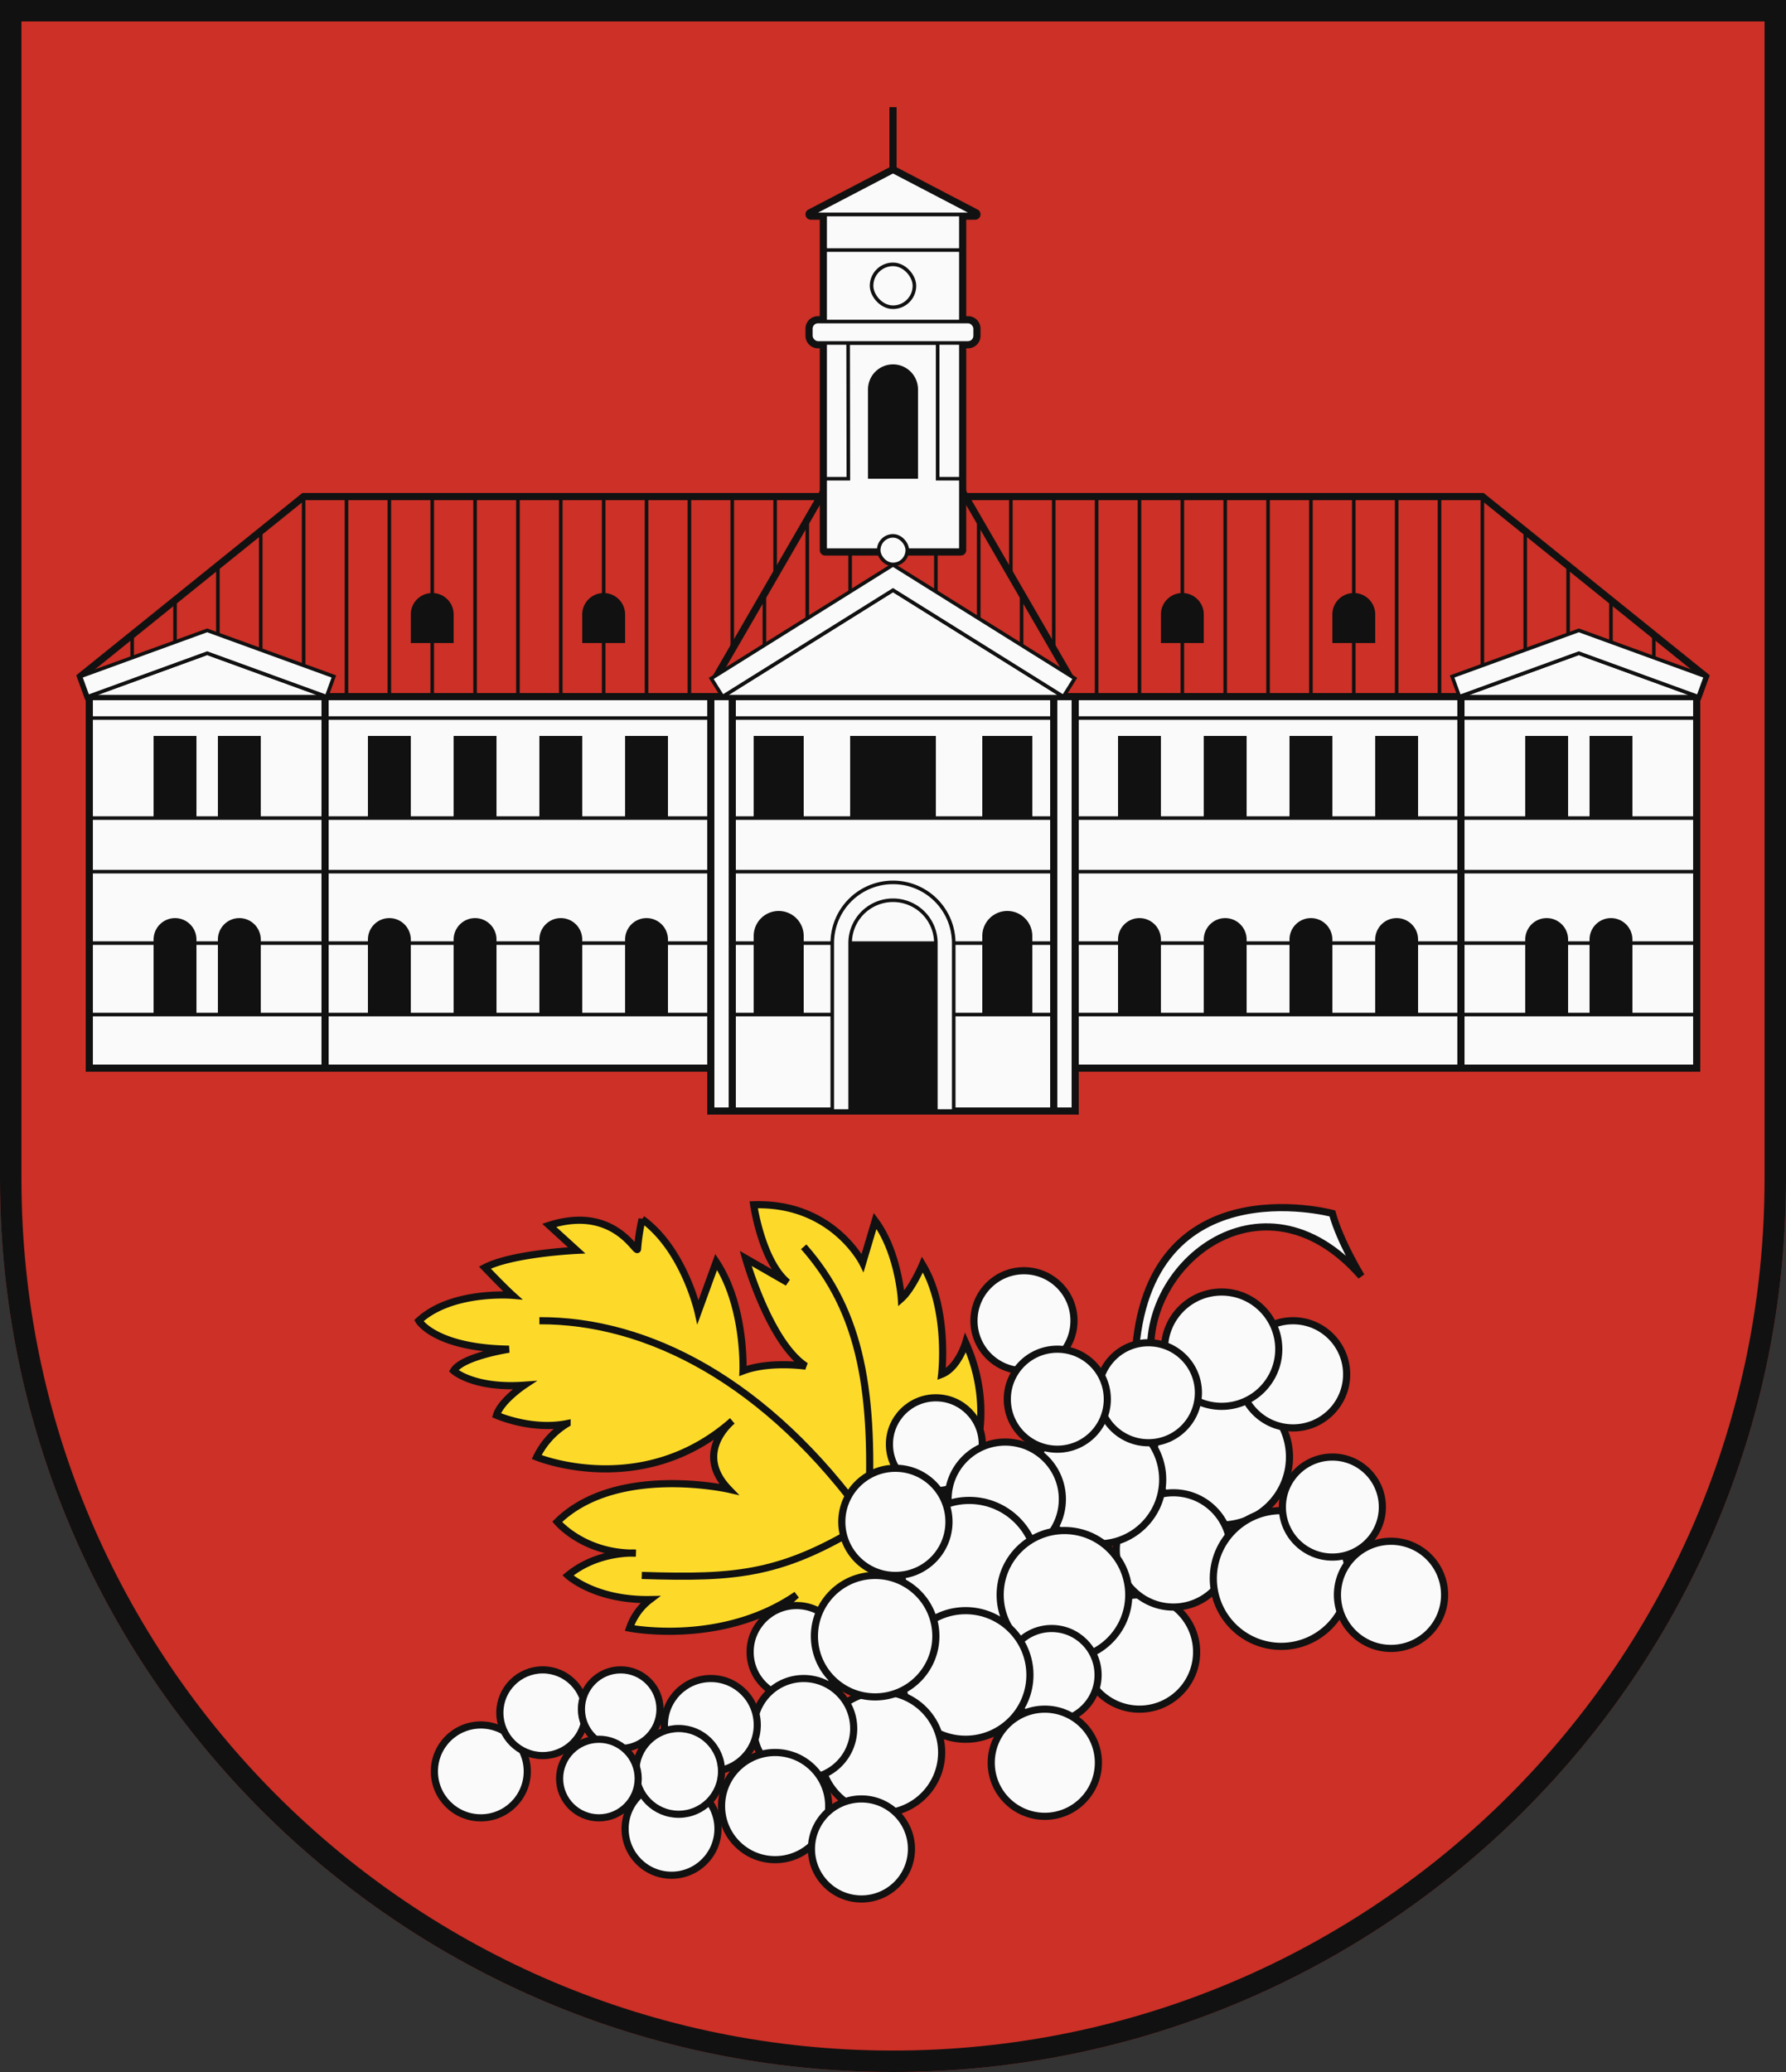 <?xml version="1.0" encoding="UTF-8"?>
<svg xmlns="http://www.w3.org/2000/svg" xmlns:xlink="http://www.w3.org/1999/xlink" width="500" height="580" viewBox="0 0 500 580">
  <rect x="0" y="0" width="500" height="580" fill="#333333" stroke="none"/>
  <title>Coat of Arms of Nové Mesto</title>
  <g id="coa_nove_mesto">
    <path id="field" d="M500,330V0H0V330C0,468.071,111.929,580,250,580S500,468.071,500,330Z" fill="#cc3026"/>
    <g id="coa">
      <g fill="#fafafa" stroke="#111" stroke-width="2">
        <path d="M270.333,414.159s9.584-16.94,0-38.3c0,0-2.091,7.043-6.712,8.842,0,0,2.129-18.2-5.371-30.7,0,0-2.833,6.75-5.917,9.5,0,0-.833-13-7.333-21.75l-3.5,11.75s-8.5-17-30.5-16.25c0,0,2.25,15.75,9.5,21.75l-11.75-6.75s6.583,23.417,16.833,30.167c0,0-10.083-1.5-17.583,1.333,0,0,.75-18-7.5-30.5l-5.083,14s-3.917-17.5-15.667-26a58.988,58.988,0,0,0-1.25,8.25c0,2.5-6-12.5-24.75-6.5l7.687,7s-18,.833-25.687,4.833c0,0,5.25,5.5,7.75,7.75,0,0-17-1.43-26.25,7.119,0,0,4.5,7.631,25.25,7.965,0,0-13,1.986-15.5,6.035,0,0,5.5,5.048,19.75,4.048,0,0-6.5,4.317-7.75,8.409,0,0,9.75,4.341,19.75,2.341a22.321,22.321,0,0,0-8.5,9.36S179.75,420,205,397.75c0,0-11,8.719-1,19.11,0,0-31.5-7.11-48,9.14,0,0,7.5,9,22,8.75,0,0-10.5-.75-19,6.25,0,0,7.5,7,23,6.75a16.765,16.765,0,0,0-5.75,8S202,460.862,223,446.431c0,0-8,6.819-9.25,11.569C213.75,458,257.921,441.172,270.333,414.159Z" fill="#fdda2a"/>
        <path d="M243,426c-28.333-39.667-62-56.439-92-56.3" fill="none"/>
        <path d="M225,349c16.167,18.333,20,40.86,18,77" fill="none"/>
        <path d="M179.667,441c27,.86,39.5-.236,63.333-15" fill="none"/>
        <path d="M373,339.667s-54-14.5-55.333,43h4.916c-4.916-27.417,30.542-57.417,58.5-25.417C381.083,357.25,375.167,347.583,373,339.667Z"/>
        <circle cx="342" cy="407.86" r="19"/>
        <circle cx="319" cy="462.431" r="16"/>
        <circle cx="328.5" cy="433.857" r="16"/>
        <circle cx="307.502" cy="414.159" r="18"/>
        <circle cx="362" cy="384.702" r="15"/>
        <circle cx="342" cy="377.667" r="16"/>
        <circle cx="321.502" cy="389.86" r="14"/>
        <circle cx="262" cy="404.276" r="13"/>
        <circle cx="281.417" cy="419.667" r="16"/>
        <circle cx="286.667" cy="369.702" r="14"/>
        <circle cx="271.333" cy="439" r="19"/>
        <circle cx="298" cy="446.431" r="18"/>
        <circle cx="294.417" cy="468.857" r="13"/>
        <circle cx="270.333" cy="468.857" r="18"/>
        <circle cx="246.621" cy="490.564" r="17"/>
        <circle cx="358.67" cy="441.86" r="19"/>
        <circle cx="292.502" cy="493.431" r="15"/>
        <circle cx="223" cy="462.431" r="13"/>
        <circle cx="225" cy="483.857" r="14"/>
        <circle cx="217" cy="505.564" r="15"/>
        <circle cx="241.167" cy="517.564" r="14"/>
        <circle cx="296" cy="391.667" r="14"/>
        <circle cx="199" cy="482.857" r="13"/>
        <circle cx="188" cy="511.922" r="13"/>
        <circle cx="134.611" cy="495.857" r="13"/>
        <circle cx="151.937" cy="479.431" r="12"/>
        <circle cx="190" cy="495.857" r="12"/>
        <circle cx="173.77" cy="478.431" r="11"/>
        <circle cx="373" cy="421.86" r="14"/>
        <circle cx="167.667" cy="497.857" r="11"/>
        <circle cx="389.42" cy="446.431" r="15"/>
        <circle cx="245" cy="458" r="17"/>
        <circle cx="250.667" cy="426" r="15"/>
      </g>
      <g id="building">
        <rect x="25" y="195" width="225" height="104" fill="#fafafa" stroke="#111" stroke-width="2"/>
        <polygon points="250 195 24.584 195 22.532 189.362 85 139 250 139 250 195" fill="#cc3026" stroke="#111" stroke-width="2"/>
        <path d="M205,139v56m-12-56v56m-12-56v56m-12-56v56m48-56v56m-12-56v56m-12-56v56m-12-56v56m-12-56v56m-12-56v56m-12-56v56m-12-56v56m-12-56v56m-12-56v56M97,139v56M85,139v56M73,149.085V195M61,158.532V195M49,168.149V195M37,177.936V195" fill="none" stroke="#111"/>
        <path d="M121,166h0a6,6,0,0,1,6,6v8a0,0,0,0,1,0,0H115a0,0,0,0,1,0,0v-8a6,6,0,0,1,6-6Z" fill="#111"/>
        <path d="M169,166h0a6,6,0,0,1,6,6v8a0,0,0,0,1,0,0H163a0,0,0,0,1,0,0v-8A6,6,0,0,1,169,166Z" fill="#111"/>
        <polygon points="24.584 195 58 182.84 91.416 195 24.584 195" fill="#fafafa" stroke="#111"/>
        <polygon points="58 176.456 22.532 189.362 24.584 195 58 182.84 91.416 195 93.468 189.362 58 176.456" fill="#fafafa" stroke="#111"/>
      </g>
      <use xlink:href="#building" transform="matrix(-1 0 0 1 500 0)"/>
      <g>
        <rect x="199" y="195" width="102" height="116" fill="#fafafa" stroke="#111" stroke-width="2"/>
        <polyline points="25 284 475 284 475 264 25 264 25 244 475 244 475 229 25 229 25 201 475 201" fill="none" stroke="#111"/>
        <rect x="199" y="195" width="6" height="116" fill="#fafafa" stroke="#111" stroke-width="2"/>
        <rect x="295" y="195" width="6" height="116" transform="translate(596 506) rotate(-180)" fill="#fafafa" stroke="#111" stroke-width="2"/>
        <g id="door">
          <rect x="238" y="264" width="24" height="47" fill="#111"/>
          <path d="M250,247a17,17,0,0,0-17,17v47h5V264a12,12,0,0,1,24,0v47h5V264A17,17,0,0,0,250,247Z" fill="#fafafa" stroke="#111"/>
        </g>
      </g>
      <g id="windows">
        <path d="M115,284H103V263a6,6,0,0,1,6-6h0a6,6,0,0,1,6,6ZM73,263a6,6,0,0,0-6-6h0a6,6,0,0,0-6,6v21H73Zm-18,0a6,6,0,0,0-6-6h0a6,6,0,0,0-6,6v21H55Zm84,0a6,6,0,0,0-6-6h0a6,6,0,0,0-6,6v21h12Zm48,0a6,6,0,0,0-6-6h0a6,6,0,0,0-6,6v21h12Zm-24,0a6,6,0,0,0-6-6h0a6,6,0,0,0-6,6v21h12Zm62-1a7,7,0,0,0-7-7h0a7,7,0,0,0-7,7v22h14ZM115,206H103v23h12Zm-42,0H61v23H73Zm-18,0H43v23H55Zm84,0H127v23h12Zm48,0H175v23h12Zm-24,0H151v23h12Zm62,0H211v23h14Zm26,0H238v23h13Z" fill="#111"/>
        <line x1="91" y1="195" x2="91" y2="299" fill="none" stroke="#111" stroke-width="2"/>
      </g>
      <use xlink:href="#windows" transform="matrix(-1 0 0 1 500 0)"/>
      <g stroke="#111">
        <g>
          <polygon points="200.851 188.912 250 103.996 299.148 188.912 200.851 188.912" fill="#cc3026" stroke="none"/>
          <path d="M250,105.992l47.415,81.92h-94.83L250,105.992M250,102l-50.883,87.912H300.883L250,102Z" fill="#111" stroke="none"/>
        </g>
        <path d="M286,166v29m-12-49v49m-12-56v56m-24-56v56m-12-49v49m-12-29v29" fill="none"/>
        <polygon points="202.296 195 250 165.192 297.704 195 202.296 195" fill="#fafafa"/>
        <polygon points="250 158.117 199.117 189.912 202.296 195 250 165.192 297.704 195 300.883 189.912 250 158.117" fill="#fafafa"/>
        <path d="M271,90h-2V60h4L250,48,227,60h4V90h-2a2,2,0,0,0-2,2v2a2,2,0,0,0,2,2h2v58h38V96h2a2,2,0,0,0,2-2V92A2,2,0,0,0,271,90Z" fill="none" stroke-linejoin="round" stroke-width="3"/>
        <rect x="231" y="60" width="38" height="94" fill="#fafafa"/>
        <path d="M250,102h0a7,7,0,0,1,7,7v25a0,0,0,0,1,0,0H243a0,0,0,0,1,0,0V109A7,7,0,0,1,250,102Z" fill="#111" stroke="none"/>
        <polyline points="269 134 262.5 134 262.5 96 237.436 96 237.5 134 231 134" fill="none"/>
        <rect x="244" y="74" width="12" height="12" rx="6" fill="#fafafa"/>
        <rect x="227" y="90" width="46" height="6" rx="2" fill="#fafafa"/>
        <line x1="231" y1="70" x2="269" y2="70" fill="none"/>
        <line x1="250" y1="55" x2="250" y2="30" fill="none" stroke-width="2"/>
        <polygon points="227 60 250 48 273 60 227 60" fill="#fafafa"/>
        <rect x="246" y="150" width="8" height="8" rx="4" fill="#fafafa"/>
      </g>
    </g>
    <path id="border" d="M497,330V3H3V330C3,466.414,113.586,577,250,577S497,466.414,497,330Z" fill="none" stroke="#111" stroke-width="6"/>
  </g>
</svg>
